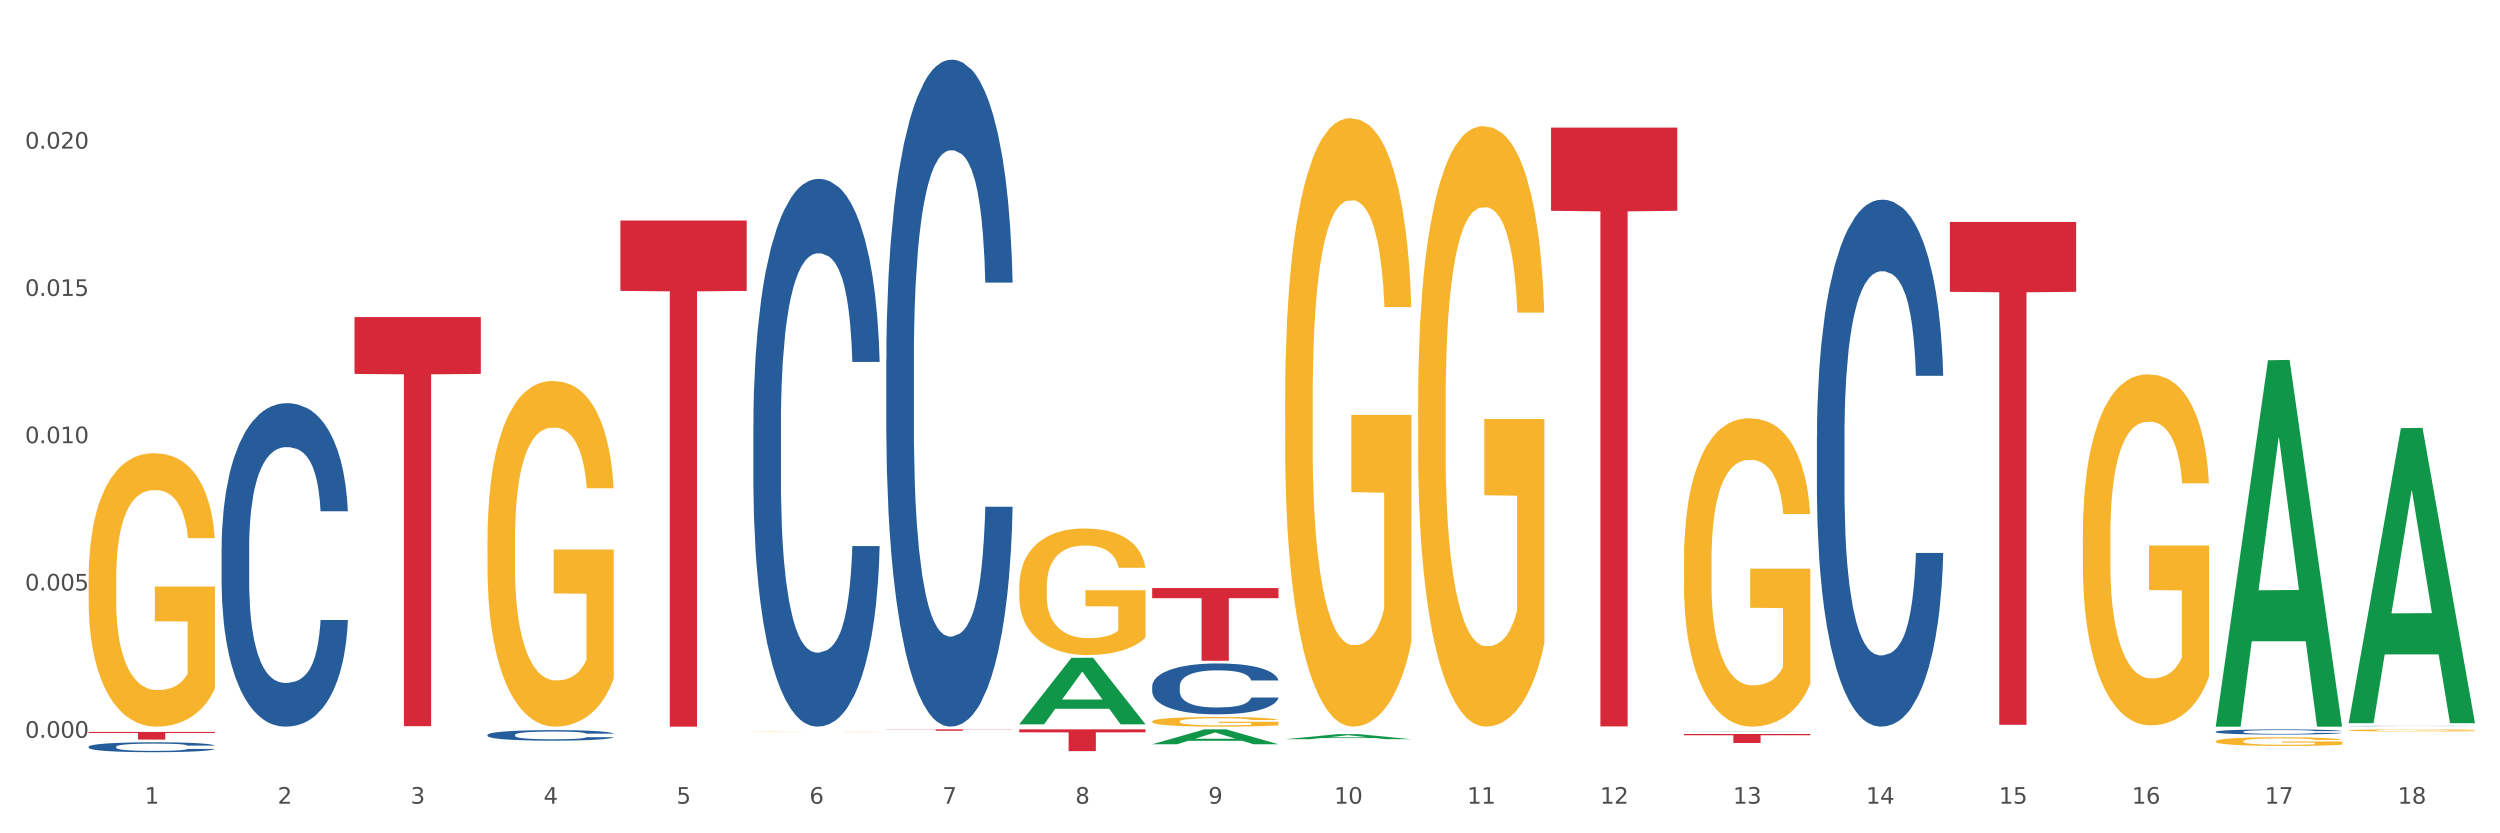 <?xml version="1.0" encoding="utf-8" standalone="no"?>
<!DOCTYPE svg PUBLIC "-//W3C//DTD SVG 1.1//EN"
  "http://www.w3.org/Graphics/SVG/1.1/DTD/svg11.dtd">
<svg xmlns:xlink="http://www.w3.org/1999/xlink" width="1080pt" height="360pt" viewBox="0 0 1080 360" xmlns="http://www.w3.org/2000/svg" version="1.1">
 <rect x="0" y="0" width="1080" height="360" fill="#333333" stroke="none"/>
 <defs>
  <style type="text/css">*{stroke-linejoin: round; stroke-linecap: butt}</style>
 </defs>
 <g id="figure_1">
  <g id="patch_1">
   <path d="M 0 360 
L 1080 360 
L 1080 0 
L 0 0 
z
" style="fill: #ffffff; stroke: #ffffff; stroke-linejoin: miter"/>
  </g>
  <g id="axes_1">
   <g id="matplotlib.axis_1">
    <g id="xtick_1">
     <g id="text_1">
      <!-- 1 -->
      <g style="fill: #4d4d4d" transform="translate(62.51 347.204) scale(0.096 -0.096)">
       <defs>
        <path id="DejaVuSans-31" d="M 794 531 
L 1825 531 
L 1825 4091 
L 703 3866 
L 703 4441 
L 1819 4666 
L 2450 4666 
L 2450 531 
L 3481 531 
L 3481 0 
L 794 0 
L 794 531 
z
" transform="scale(0.016)"/>
       </defs>
       <use xlink:href="#DejaVuSans-31"/>
      </g>
     </g>
    </g>
    <g id="xtick_2">
     <g id="text_2">
      <!-- 2 -->
      <g style="fill: #4d4d4d" transform="translate(119.942 347.204) scale(0.096 -0.096)">
       <defs>
        <path id="DejaVuSans-32" d="M 1228 531 
L 3431 531 
L 3431 0 
L 469 0 
L 469 531 
Q 828 903 1448 1529 
Q 2069 2156 2228 2338 
Q 2531 2678 2651 2914 
Q 2772 3150 2772 3378 
Q 2772 3750 2511 3984 
Q 2250 4219 1831 4219 
Q 1534 4219 1204 4116 
Q 875 4013 500 3803 
L 500 4441 
Q 881 4594 1212 4672 
Q 1544 4750 1819 4750 
Q 2544 4750 2975 4387 
Q 3406 4025 3406 3419 
Q 3406 3131 3298 2873 
Q 3191 2616 2906 2266 
Q 2828 2175 2409 1742 
Q 1991 1309 1228 531 
z
" transform="scale(0.016)"/>
       </defs>
       <use xlink:href="#DejaVuSans-32"/>
      </g>
     </g>
    </g>
    <g id="xtick_3">
     <g id="text_3">
      <!-- 3 -->
      <g style="fill: #4d4d4d" transform="translate(177.375 347.204) scale(0.096 -0.096)">
       <defs>
        <path id="DejaVuSans-33" d="M 2597 2516 
Q 3050 2419 3304 2112 
Q 3559 1806 3559 1356 
Q 3559 666 3084 287 
Q 2609 -91 1734 -91 
Q 1441 -91 1130 -33 
Q 819 25 488 141 
L 488 750 
Q 750 597 1062 519 
Q 1375 441 1716 441 
Q 2309 441 2620 675 
Q 2931 909 2931 1356 
Q 2931 1769 2642 2001 
Q 2353 2234 1838 2234 
L 1294 2234 
L 1294 2753 
L 1863 2753 
Q 2328 2753 2575 2939 
Q 2822 3125 2822 3475 
Q 2822 3834 2567 4026 
Q 2313 4219 1838 4219 
Q 1578 4219 1281 4162 
Q 984 4106 628 3988 
L 628 4550 
Q 988 4650 1302 4700 
Q 1616 4750 1894 4750 
Q 2613 4750 3031 4423 
Q 3450 4097 3450 3541 
Q 3450 3153 3228 2886 
Q 3006 2619 2597 2516 
z
" transform="scale(0.016)"/>
       </defs>
       <use xlink:href="#DejaVuSans-33"/>
      </g>
     </g>
    </g>
    <g id="xtick_4">
     <g id="text_4">
      <!-- 4 -->
      <g style="fill: #4d4d4d" transform="translate(234.808 347.204) scale(0.096 -0.096)">
       <defs>
        <path id="DejaVuSans-34" d="M 2419 4116 
L 825 1625 
L 2419 1625 
L 2419 4116 
z
M 2253 4666 
L 3047 4666 
L 3047 1625 
L 3713 1625 
L 3713 1100 
L 3047 1100 
L 3047 0 
L 2419 0 
L 2419 1100 
L 313 1100 
L 313 1709 
L 2253 4666 
z
" transform="scale(0.016)"/>
       </defs>
       <use xlink:href="#DejaVuSans-34"/>
      </g>
     </g>
    </g>
    <g id="xtick_5">
     <g id="text_5">
      <!-- 5 -->
      <g style="fill: #4d4d4d" transform="translate(292.24 347.204) scale(0.096 -0.096)">
       <defs>
        <path id="DejaVuSans-35" d="M 691 4666 
L 3169 4666 
L 3169 4134 
L 1269 4134 
L 1269 2991 
Q 1406 3038 1543 3061 
Q 1681 3084 1819 3084 
Q 2600 3084 3056 2656 
Q 3513 2228 3513 1497 
Q 3513 744 3044 326 
Q 2575 -91 1722 -91 
Q 1428 -91 1123 -41 
Q 819 9 494 109 
L 494 744 
Q 775 591 1075 516 
Q 1375 441 1709 441 
Q 2250 441 2565 725 
Q 2881 1009 2881 1497 
Q 2881 1984 2565 2268 
Q 2250 2553 1709 2553 
Q 1456 2553 1204 2497 
Q 953 2441 691 2322 
L 691 4666 
z
" transform="scale(0.016)"/>
       </defs>
       <use xlink:href="#DejaVuSans-35"/>
      </g>
     </g>
    </g>
    <g id="xtick_6">
     <g id="text_6">
      <!-- 6 -->
      <g style="fill: #4d4d4d" transform="translate(349.673 347.204) scale(0.096 -0.096)">
       <defs>
        <path id="DejaVuSans-36" d="M 2113 2584 
Q 1688 2584 1439 2293 
Q 1191 2003 1191 1497 
Q 1191 994 1439 701 
Q 1688 409 2113 409 
Q 2538 409 2786 701 
Q 3034 994 3034 1497 
Q 3034 2003 2786 2293 
Q 2538 2584 2113 2584 
z
M 3366 4563 
L 3366 3988 
Q 3128 4100 2886 4159 
Q 2644 4219 2406 4219 
Q 1781 4219 1451 3797 
Q 1122 3375 1075 2522 
Q 1259 2794 1537 2939 
Q 1816 3084 2150 3084 
Q 2853 3084 3261 2657 
Q 3669 2231 3669 1497 
Q 3669 778 3244 343 
Q 2819 -91 2113 -91 
Q 1303 -91 875 529 
Q 447 1150 447 2328 
Q 447 3434 972 4092 
Q 1497 4750 2381 4750 
Q 2619 4750 2861 4703 
Q 3103 4656 3366 4563 
z
" transform="scale(0.016)"/>
       </defs>
       <use xlink:href="#DejaVuSans-36"/>
      </g>
     </g>
    </g>
    <g id="xtick_7">
     <g id="text_7">
      <!-- 7 -->
      <g style="fill: #4d4d4d" transform="translate(407.106 347.204) scale(0.096 -0.096)">
       <defs>
        <path id="DejaVuSans-37" d="M 525 4666 
L 3525 4666 
L 3525 4397 
L 1831 0 
L 1172 0 
L 2766 4134 
L 525 4134 
L 525 4666 
z
" transform="scale(0.016)"/>
       </defs>
       <use xlink:href="#DejaVuSans-37"/>
      </g>
     </g>
    </g>
    <g id="xtick_8">
     <g id="text_8">
      <!-- 8 -->
      <g style="fill: #4d4d4d" transform="translate(464.538 347.204) scale(0.096 -0.096)">
       <defs>
        <path id="DejaVuSans-38" d="M 2034 2216 
Q 1584 2216 1326 1975 
Q 1069 1734 1069 1313 
Q 1069 891 1326 650 
Q 1584 409 2034 409 
Q 2484 409 2743 651 
Q 3003 894 3003 1313 
Q 3003 1734 2745 1975 
Q 2488 2216 2034 2216 
z
M 1403 2484 
Q 997 2584 770 2862 
Q 544 3141 544 3541 
Q 544 4100 942 4425 
Q 1341 4750 2034 4750 
Q 2731 4750 3128 4425 
Q 3525 4100 3525 3541 
Q 3525 3141 3298 2862 
Q 3072 2584 2669 2484 
Q 3125 2378 3379 2068 
Q 3634 1759 3634 1313 
Q 3634 634 3220 271 
Q 2806 -91 2034 -91 
Q 1263 -91 848 271 
Q 434 634 434 1313 
Q 434 1759 690 2068 
Q 947 2378 1403 2484 
z
M 1172 3481 
Q 1172 3119 1398 2916 
Q 1625 2713 2034 2713 
Q 2441 2713 2670 2916 
Q 2900 3119 2900 3481 
Q 2900 3844 2670 4047 
Q 2441 4250 2034 4250 
Q 1625 4250 1398 4047 
Q 1172 3844 1172 3481 
z
" transform="scale(0.016)"/>
       </defs>
       <use xlink:href="#DejaVuSans-38"/>
      </g>
     </g>
    </g>
    <g id="xtick_9">
     <g id="text_9">
      <!-- 9 -->
      <g style="fill: #4d4d4d" transform="translate(521.971 347.204) scale(0.096 -0.096)">
       <defs>
        <path id="DejaVuSans-39" d="M 703 97 
L 703 672 
Q 941 559 1184 500 
Q 1428 441 1663 441 
Q 2288 441 2617 861 
Q 2947 1281 2994 2138 
Q 2813 1869 2534 1725 
Q 2256 1581 1919 1581 
Q 1219 1581 811 2004 
Q 403 2428 403 3163 
Q 403 3881 828 4315 
Q 1253 4750 1959 4750 
Q 2769 4750 3195 4129 
Q 3622 3509 3622 2328 
Q 3622 1225 3098 567 
Q 2575 -91 1691 -91 
Q 1453 -91 1209 -44 
Q 966 3 703 97 
z
M 1959 2075 
Q 2384 2075 2632 2365 
Q 2881 2656 2881 3163 
Q 2881 3666 2632 3958 
Q 2384 4250 1959 4250 
Q 1534 4250 1286 3958 
Q 1038 3666 1038 3163 
Q 1038 2656 1286 2365 
Q 1534 2075 1959 2075 
z
" transform="scale(0.016)"/>
       </defs>
       <use xlink:href="#DejaVuSans-39"/>
      </g>
     </g>
    </g>
    <g id="xtick_10">
     <g id="text_10">
      <!-- 10 -->
      <g style="fill: #4d4d4d" transform="translate(576.35 347.204) scale(0.096 -0.096)">
       <defs>
        <path id="DejaVuSans-30" d="M 2034 4250 
Q 1547 4250 1301 3770 
Q 1056 3291 1056 2328 
Q 1056 1369 1301 889 
Q 1547 409 2034 409 
Q 2525 409 2770 889 
Q 3016 1369 3016 2328 
Q 3016 3291 2770 3770 
Q 2525 4250 2034 4250 
z
M 2034 4750 
Q 2819 4750 3233 4129 
Q 3647 3509 3647 2328 
Q 3647 1150 3233 529 
Q 2819 -91 2034 -91 
Q 1250 -91 836 529 
Q 422 1150 422 2328 
Q 422 3509 836 4129 
Q 1250 4750 2034 4750 
z
" transform="scale(0.016)"/>
       </defs>
       <use xlink:href="#DejaVuSans-31"/>
       <use xlink:href="#DejaVuSans-30" transform="translate(63.623 0)"/>
      </g>
     </g>
    </g>
    <g id="xtick_11">
     <g id="text_11">
      <!-- 11 -->
      <g style="fill: #4d4d4d" transform="translate(633.783 347.204) scale(0.096 -0.096)">
       <use xlink:href="#DejaVuSans-31"/>
       <use xlink:href="#DejaVuSans-31" transform="translate(63.623 0)"/>
      </g>
     </g>
    </g>
    <g id="xtick_12">
     <g id="text_12">
      <!-- 12 -->
      <g style="fill: #4d4d4d" transform="translate(691.215 347.204) scale(0.096 -0.096)">
       <use xlink:href="#DejaVuSans-31"/>
       <use xlink:href="#DejaVuSans-32" transform="translate(63.623 0)"/>
      </g>
     </g>
    </g>
    <g id="xtick_13">
     <g id="text_13">
      <!-- 13 -->
      <g style="fill: #4d4d4d" transform="translate(748.648 347.204) scale(0.096 -0.096)">
       <use xlink:href="#DejaVuSans-31"/>
       <use xlink:href="#DejaVuSans-33" transform="translate(63.623 0)"/>
      </g>
     </g>
    </g>
    <g id="xtick_14">
     <g id="text_14">
      <!-- 14 -->
      <g style="fill: #4d4d4d" transform="translate(806.081 347.204) scale(0.096 -0.096)">
       <use xlink:href="#DejaVuSans-31"/>
       <use xlink:href="#DejaVuSans-34" transform="translate(63.623 0)"/>
      </g>
     </g>
    </g>
    <g id="xtick_15">
     <g id="text_15">
      <!-- 15 -->
      <g style="fill: #4d4d4d" transform="translate(863.513 347.204) scale(0.096 -0.096)">
       <use xlink:href="#DejaVuSans-31"/>
       <use xlink:href="#DejaVuSans-35" transform="translate(63.623 0)"/>
      </g>
     </g>
    </g>
    <g id="xtick_16">
     <g id="text_16">
      <!-- 16 -->
      <g style="fill: #4d4d4d" transform="translate(920.946 347.204) scale(0.096 -0.096)">
       <use xlink:href="#DejaVuSans-31"/>
       <use xlink:href="#DejaVuSans-36" transform="translate(63.623 0)"/>
      </g>
     </g>
    </g>
    <g id="xtick_17">
     <g id="text_17">
      <!-- 17 -->
      <g style="fill: #4d4d4d" transform="translate(978.379 347.204) scale(0.096 -0.096)">
       <use xlink:href="#DejaVuSans-31"/>
       <use xlink:href="#DejaVuSans-37" transform="translate(63.623 0)"/>
      </g>
     </g>
    </g>
    <g id="xtick_18">
     <g id="text_18">
      <!-- 18 -->
      <g style="fill: #4d4d4d" transform="translate(1035.811 347.204) scale(0.096 -0.096)">
       <use xlink:href="#DejaVuSans-31"/>
       <use xlink:href="#DejaVuSans-38" transform="translate(63.623 0)"/>
      </g>
     </g>
    </g>
    <g id="xtick_19"/>
    <g id="xtick_20"/>
    <g id="xtick_21"/>
    <g id="xtick_22"/>
    <g id="xtick_23"/>
    <g id="xtick_24"/>
    <g id="xtick_25"/>
    <g id="xtick_26"/>
    <g id="xtick_27"/>
    <g id="xtick_28"/>
    <g id="xtick_29"/>
    <g id="xtick_30"/>
    <g id="xtick_31"/>
    <g id="xtick_32"/>
    <g id="xtick_33"/>
    <g id="xtick_34"/>
    <g id="xtick_35"/>
   </g>
   <g id="matplotlib.axis_2">
    <g id="ytick_1">
     <g id="text_19">
      <!-- 0.000 -->
      <g style="fill: #4d4d4d" transform="translate(10.8 318.72) scale(0.096 -0.096)">
       <defs>
        <path id="DejaVuSans-2e" d="M 684 794 
L 1344 794 
L 1344 0 
L 684 0 
L 684 794 
z
" transform="scale(0.016)"/>
       </defs>
       <use xlink:href="#DejaVuSans-30"/>
       <use xlink:href="#DejaVuSans-2e" transform="translate(63.623 0)"/>
       <use xlink:href="#DejaVuSans-30" transform="translate(95.41 0)"/>
       <use xlink:href="#DejaVuSans-30" transform="translate(159.033 0)"/>
       <use xlink:href="#DejaVuSans-30" transform="translate(222.656 0)"/>
      </g>
     </g>
    </g>
    <g id="ytick_2">
     <g id="text_20">
      <!-- 0.005 -->
      <g style="fill: #4d4d4d" transform="translate(10.8 255.092) scale(0.096 -0.096)">
       <use xlink:href="#DejaVuSans-30"/>
       <use xlink:href="#DejaVuSans-2e" transform="translate(63.623 0)"/>
       <use xlink:href="#DejaVuSans-30" transform="translate(95.41 0)"/>
       <use xlink:href="#DejaVuSans-30" transform="translate(159.033 0)"/>
       <use xlink:href="#DejaVuSans-35" transform="translate(222.656 0)"/>
      </g>
     </g>
    </g>
    <g id="ytick_3">
     <g id="text_21">
      <!-- 0.010 -->
      <g style="fill: #4d4d4d" transform="translate(10.8 191.464) scale(0.096 -0.096)">
       <use xlink:href="#DejaVuSans-30"/>
       <use xlink:href="#DejaVuSans-2e" transform="translate(63.623 0)"/>
       <use xlink:href="#DejaVuSans-30" transform="translate(95.41 0)"/>
       <use xlink:href="#DejaVuSans-31" transform="translate(159.033 0)"/>
       <use xlink:href="#DejaVuSans-30" transform="translate(222.656 0)"/>
      </g>
     </g>
    </g>
    <g id="ytick_4">
     <g id="text_22">
      <!-- 0.015 -->
      <g style="fill: #4d4d4d" transform="translate(10.8 127.836) scale(0.096 -0.096)">
       <use xlink:href="#DejaVuSans-30"/>
       <use xlink:href="#DejaVuSans-2e" transform="translate(63.623 0)"/>
       <use xlink:href="#DejaVuSans-30" transform="translate(95.41 0)"/>
       <use xlink:href="#DejaVuSans-31" transform="translate(159.033 0)"/>
       <use xlink:href="#DejaVuSans-35" transform="translate(222.656 0)"/>
      </g>
     </g>
    </g>
    <g id="ytick_5">
     <g id="text_23">
      <!-- 0.020 -->
      <g style="fill: #4d4d4d" transform="translate(10.8 64.208) scale(0.096 -0.096)">
       <use xlink:href="#DejaVuSans-30"/>
       <use xlink:href="#DejaVuSans-2e" transform="translate(63.623 0)"/>
       <use xlink:href="#DejaVuSans-30" transform="translate(95.41 0)"/>
       <use xlink:href="#DejaVuSans-32" transform="translate(159.033 0)"/>
       <use xlink:href="#DejaVuSans-30" transform="translate(222.656 0)"/>
      </g>
     </g>
    </g>
    <g id="ytick_6"/>
    <g id="ytick_7"/>
    <g id="ytick_8"/>
    <g id="ytick_9"/>
    <g id="ytick_10"/>
   </g>
   <g id="PolyCollection_1">
    <path d="M 440.312 312.855 
L 440.368 312.828 
L 462.868 284.171 
L 472.205 284.144 
L 494.873 312.909 
L 484.073 312.909 
L 479.18 306.211 
L 455.949 306.211 
L 455.78 306.319 
L 451.055 312.909 
L 440.312 312.909 
L 440.312 312.855 
L 458.874 302.213 
L 476.255 302.186 
L 467.649 290.275 
L 467.536 290.221 
L 467.424 290.302 
L 458.818 302.186 
L 458.874 302.213 
L 440.312 312.855 
z
" clip-path="url(#p818277b4cb)" style="fill: #109648"/>
    <path d="M 670.043 55.116 
L 724.604 55.116 
L 724.604 91.067 
L 703.141 91.31 
L 703.141 313.813 
L 691.376 313.813 
L 691.376 91.31 
L 670.043 91.067 
L 670.043 55.359 
L 670.043 55.116 
z
" clip-path="url(#p818277b4cb)" style="fill: #d62839"/>
    <path d="M 497.745 254.043 
L 552.306 254.043 
L 552.306 258.409 
L 530.843 258.438 
L 530.843 285.456 
L 519.078 285.456 
L 519.078 258.438 
L 497.745 258.409 
L 497.745 254.073 
L 497.745 254.043 
z
" clip-path="url(#p818277b4cb)" style="fill: #d62839"/>
    <path d="M 440.312 315.072 
L 494.873 315.072 
L 494.873 316.38 
L 473.411 316.388 
L 473.411 324.48 
L 461.645 324.48 
L 461.645 316.388 
L 440.312 316.38 
L 440.312 315.081 
L 440.312 315.072 
z
" clip-path="url(#p818277b4cb)" style="fill: #d62839"/>
    <path d="M 382.879 315.072 
L 437.44 315.072 
L 437.44 315.158 
L 415.978 315.158 
L 415.978 315.686 
L 404.212 315.686 
L 404.212 315.158 
L 382.879 315.158 
L 382.879 315.073 
L 382.879 315.072 
z
" clip-path="url(#p818277b4cb)" style="fill: #d62839"/>
    <path d="M 268.014 95.28 
L 322.575 95.28 
L 322.575 125.663 
L 301.112 125.868 
L 301.112 313.915 
L 289.347 313.915 
L 289.347 125.868 
L 268.014 125.663 
L 268.014 95.485 
L 268.014 95.28 
z
" clip-path="url(#p818277b4cb)" style="fill: #d62839"/>
    <path d="M 153.148 136.981 
L 207.709 136.981 
L 207.709 161.54 
L 186.247 161.706 
L 186.247 313.704 
L 174.482 313.704 
L 174.482 161.706 
L 153.148 161.54 
L 153.148 137.147 
L 153.148 136.981 
z
" clip-path="url(#p818277b4cb)" style="fill: #d62839"/>
    <path d="M 38.283 316.195 
L 92.844 316.195 
L 92.844 316.656 
L 71.382 316.659 
L 71.382 319.507 
L 59.616 319.507 
L 59.616 316.659 
L 38.283 316.656 
L 38.283 316.198 
L 38.283 316.195 
z
" clip-path="url(#p818277b4cb)" style="fill: #d62839"/>
    <path d="M 38.283 322.59 
L 38.347 322.586 
L 38.347 322.476 
L 38.541 322.328 
L 39.25 322.054 
L 40.153 321.846 
L 41.701 321.604 
L 42.54 321.502 
L 43.636 321.388 
L 45.893 321.204 
L 48.473 321.048 
L 50.279 320.962 
L 51.633 320.907 
L 54.664 320.809 
L 56.406 320.766 
L 58.211 320.731 
L 59.759 320.707 
L 62.339 320.68 
L 64.403 320.668 
L 66.789 320.664 
L 68.788 320.668 
L 71.432 320.684 
L 75.302 320.731 
L 76.785 320.758 
L 78.785 320.805 
L 80.848 320.868 
L 82.525 320.931 
L 84.46 321.021 
L 86.459 321.138 
L 88.394 321.287 
L 89.748 321.424 
L 90.845 321.568 
L 91.812 321.745 
L 92.522 321.936 
L 92.844 322.097 
L 81.042 322.097 
L 80.719 321.952 
L 80.074 321.795 
L 79.43 321.69 
L 78.72 321.604 
L 77.624 321.506 
L 76.656 321.443 
L 75.044 321.369 
L 73.561 321.322 
L 72.335 321.294 
L 70.852 321.271 
L 67.692 321.248 
L 65.435 321.248 
L 64.016 321.255 
L 62.274 321.275 
L 60.791 321.302 
L 59.05 321.349 
L 57.695 321.4 
L 56.341 321.467 
L 55.567 321.514 
L 54.406 321.6 
L 53.632 321.67 
L 52.6 321.791 
L 52.02 321.878 
L 50.988 322.101 
L 50.537 322.265 
L 50.343 322.378 
L 50.214 322.504 
L 50.214 323.114 
L 50.601 323.388 
L 50.924 323.505 
L 51.44 323.639 
L 52.407 323.811 
L 53.826 323.979 
L 55.309 324.1 
L 56.535 324.175 
L 57.695 324.229 
L 58.856 324.272 
L 60.275 324.312 
L 61.436 324.335 
L 63.177 324.359 
L 65.241 324.37 
L 66.853 324.37 
L 70.143 324.351 
L 71.626 324.331 
L 73.045 324.304 
L 74.593 324.261 
L 75.818 324.214 
L 76.527 324.179 
L 77.688 324.104 
L 78.591 324.026 
L 79.365 323.936 
L 79.881 323.858 
L 80.461 323.74 
L 80.913 323.607 
L 81.042 323.537 
L 92.844 323.537 
L 92.586 323.678 
L 92.135 323.815 
L 91.232 323.999 
L 90.522 324.104 
L 89.426 324.233 
L 88.265 324.343 
L 86.653 324.464 
L 85.169 324.554 
L 83.622 324.633 
L 81.945 324.703 
L 78.914 324.801 
L 77.817 324.828 
L 75.495 324.875 
L 73.69 324.903 
L 71.045 324.93 
L 68.337 324.946 
L 65.499 324.95 
L 62.984 324.942 
L 60.211 324.918 
L 58.469 324.895 
L 56.535 324.859 
L 54.277 324.805 
L 52.149 324.738 
L 50.15 324.66 
L 48.279 324.57 
L 46.538 324.468 
L 44.281 324.3 
L 42.604 324.136 
L 41.379 323.983 
L 40.54 323.854 
L 39.702 323.689 
L 39.25 323.576 
L 38.541 323.302 
L 38.283 323.048 
L 38.283 322.59 
z
" clip-path="url(#p818277b4cb)" style="fill: #255c99"/>
    <path d="M 95.716 236.957 
L 95.78 236.829 
L 95.78 233.256 
L 95.974 228.406 
L 96.683 219.472 
L 97.586 212.708 
L 99.134 204.795 
L 99.972 201.477 
L 101.069 197.776 
L 103.326 191.778 
L 105.906 186.673 
L 107.711 183.865 
L 109.066 182.078 
L 112.097 178.887 
L 113.838 177.484 
L 115.644 176.335 
L 117.192 175.569 
L 119.772 174.676 
L 121.835 174.293 
L 124.222 174.165 
L 126.221 174.293 
L 128.865 174.803 
L 132.735 176.335 
L 134.218 177.228 
L 136.217 178.76 
L 138.281 180.802 
L 139.958 182.844 
L 141.893 185.779 
L 143.892 189.608 
L 145.827 194.458 
L 147.181 198.925 
L 148.277 203.647 
L 149.245 209.39 
L 149.954 215.644 
L 150.277 220.876 
L 138.475 220.876 
L 138.152 216.154 
L 137.507 211.049 
L 136.862 207.603 
L 136.153 204.795 
L 135.056 201.605 
L 134.089 199.563 
L 132.477 197.138 
L 130.993 195.606 
L 129.768 194.713 
L 128.285 193.947 
L 125.125 193.182 
L 122.867 193.182 
L 121.448 193.437 
L 119.707 194.075 
L 118.224 194.968 
L 116.482 196.5 
L 115.128 198.159 
L 113.774 200.329 
L 113 201.86 
L 111.839 204.668 
L 111.065 206.965 
L 110.033 210.921 
L 109.453 213.729 
L 108.421 221.004 
L 107.969 226.364 
L 107.776 230.065 
L 107.647 234.149 
L 107.647 254.059 
L 108.034 262.993 
L 108.356 266.821 
L 108.872 271.161 
L 109.84 276.776 
L 111.259 282.264 
L 112.742 286.22 
L 113.967 288.645 
L 115.128 290.432 
L 116.289 291.836 
L 117.708 293.112 
L 118.869 293.878 
L 120.61 294.644 
L 122.674 295.026 
L 124.286 295.026 
L 127.575 294.388 
L 129.059 293.75 
L 130.477 292.857 
L 132.025 291.453 
L 133.251 289.921 
L 133.96 288.773 
L 135.121 286.348 
L 136.024 283.795 
L 136.798 280.86 
L 137.314 278.308 
L 137.894 274.479 
L 138.346 270.14 
L 138.475 267.842 
L 150.277 267.842 
L 150.019 272.437 
L 149.567 276.904 
L 148.664 282.902 
L 147.955 286.348 
L 146.859 290.56 
L 145.698 294.133 
L 144.085 298.089 
L 142.602 301.025 
L 141.054 303.577 
L 139.377 305.875 
L 136.346 309.065 
L 135.25 309.959 
L 132.928 311.49 
L 131.122 312.383 
L 128.478 313.277 
L 125.769 313.787 
L 122.932 313.915 
L 120.417 313.66 
L 117.643 312.894 
L 115.902 312.128 
L 113.967 310.98 
L 111.71 309.193 
L 109.582 307.023 
L 107.582 304.471 
L 105.712 301.535 
L 103.971 298.217 
L 101.714 292.729 
L 100.037 287.369 
L 98.811 282.392 
L 97.973 278.18 
L 97.135 272.82 
L 96.683 269.119 
L 95.974 260.185 
L 95.716 251.889 
L 95.716 236.957 
z
" clip-path="url(#p818277b4cb)" style="fill: #255c99"/>
    <path d="M 210.581 317.463 
L 210.646 317.459 
L 210.646 317.342 
L 210.839 317.184 
L 211.549 316.893 
L 212.451 316.673 
L 213.999 316.415 
L 214.838 316.307 
L 215.934 316.186 
L 218.191 315.991 
L 220.771 315.824 
L 222.577 315.733 
L 223.931 315.675 
L 226.962 315.571 
L 228.704 315.525 
L 230.509 315.488 
L 232.057 315.463 
L 234.637 315.434 
L 236.701 315.421 
L 239.087 315.417 
L 241.086 315.421 
L 243.731 315.438 
L 247.6 315.488 
L 249.083 315.517 
L 251.083 315.567 
L 253.146 315.633 
L 254.823 315.7 
L 256.758 315.795 
L 258.757 315.92 
L 260.692 316.078 
L 262.047 316.224 
L 263.143 316.377 
L 264.11 316.565 
L 264.82 316.768 
L 265.142 316.939 
L 253.34 316.939 
L 253.017 316.785 
L 252.373 316.619 
L 251.728 316.506 
L 251.018 316.415 
L 249.922 316.311 
L 248.954 316.244 
L 247.342 316.165 
L 245.859 316.115 
L 244.633 316.086 
L 243.15 316.061 
L 239.99 316.036 
L 237.733 316.036 
L 236.314 316.045 
L 234.572 316.066 
L 233.089 316.095 
L 231.348 316.145 
L 229.993 316.199 
L 228.639 316.269 
L 227.865 316.319 
L 226.704 316.411 
L 225.93 316.486 
L 224.899 316.614 
L 224.318 316.706 
L 223.286 316.943 
L 222.835 317.118 
L 222.641 317.238 
L 222.512 317.371 
L 222.512 318.02 
L 222.899 318.311 
L 223.222 318.436 
L 223.738 318.577 
L 224.705 318.76 
L 226.124 318.939 
L 227.607 319.068 
L 228.833 319.147 
L 229.993 319.205 
L 231.154 319.251 
L 232.573 319.292 
L 233.734 319.317 
L 235.475 319.342 
L 237.539 319.355 
L 239.151 319.355 
L 242.441 319.334 
L 243.924 319.313 
L 245.343 319.284 
L 246.891 319.238 
L 248.116 319.188 
L 248.825 319.151 
L 249.986 319.072 
L 250.889 318.989 
L 251.663 318.893 
L 252.179 318.81 
L 252.76 318.685 
L 253.211 318.544 
L 253.34 318.469 
L 265.142 318.469 
L 264.884 318.619 
L 264.433 318.764 
L 263.53 318.96 
L 262.82 319.072 
L 261.724 319.209 
L 260.563 319.325 
L 258.951 319.454 
L 257.468 319.55 
L 255.92 319.633 
L 254.243 319.708 
L 251.212 319.812 
L 250.115 319.841 
L 247.794 319.891 
L 245.988 319.92 
L 243.344 319.949 
L 240.635 319.966 
L 237.797 319.97 
L 235.282 319.962 
L 232.509 319.937 
L 230.767 319.912 
L 228.833 319.874 
L 226.575 319.816 
L 224.447 319.745 
L 222.448 319.662 
L 220.578 319.567 
L 218.836 319.459 
L 216.579 319.28 
L 214.902 319.105 
L 213.677 318.943 
L 212.838 318.806 
L 212 318.631 
L 211.549 318.51 
L 210.839 318.219 
L 210.581 317.949 
L 210.581 317.463 
z
" clip-path="url(#p818277b4cb)" style="fill: #255c99"/>
    <path d="M 325.447 183.592 
L 325.511 183.376 
L 325.511 177.324 
L 325.704 169.112 
L 326.414 153.983 
L 327.317 142.528 
L 328.865 129.129 
L 329.703 123.509 
L 330.799 117.242 
L 333.057 107.084 
L 335.636 98.439 
L 337.442 93.684 
L 338.797 90.658 
L 341.828 85.255 
L 343.569 82.878 
L 345.375 80.933 
L 346.923 79.636 
L 349.502 78.123 
L 351.566 77.475 
L 353.952 77.259 
L 355.952 77.475 
L 358.596 78.339 
L 362.465 80.933 
L 363.949 82.446 
L 365.948 85.039 
L 368.012 88.497 
L 369.689 91.955 
L 371.623 96.926 
L 373.623 103.41 
L 375.558 111.622 
L 376.912 119.187 
L 378.008 127.183 
L 378.976 136.909 
L 379.685 147.499 
L 380.008 156.36 
L 368.205 156.36 
L 367.883 148.364 
L 367.238 139.719 
L 366.593 133.883 
L 365.884 129.129 
L 364.787 123.725 
L 363.82 120.267 
L 362.208 116.161 
L 360.724 113.568 
L 359.499 112.055 
L 358.015 110.758 
L 354.855 109.461 
L 352.598 109.461 
L 351.179 109.893 
L 349.438 110.974 
L 347.955 112.487 
L 346.213 115.08 
L 344.859 117.89 
L 343.505 121.564 
L 342.731 124.158 
L 341.57 128.912 
L 340.796 132.803 
L 339.764 139.503 
L 339.184 144.257 
L 338.152 156.576 
L 337.7 165.654 
L 337.507 171.921 
L 337.378 178.837 
L 337.378 212.553 
L 337.765 227.681 
L 338.087 234.165 
L 338.603 241.513 
L 339.57 251.023 
L 340.989 260.316 
L 342.473 267.016 
L 343.698 271.122 
L 344.859 274.148 
L 346.02 276.525 
L 347.439 278.687 
L 348.599 279.983 
L 350.341 281.28 
L 352.405 281.929 
L 354.017 281.929 
L 357.306 280.848 
L 358.789 279.767 
L 360.208 278.254 
L 361.756 275.877 
L 362.981 273.284 
L 363.691 271.338 
L 364.852 267.232 
L 365.755 262.91 
L 366.529 257.939 
L 367.044 253.616 
L 367.625 247.133 
L 368.076 239.784 
L 368.205 235.894 
L 380.008 235.894 
L 379.75 243.675 
L 379.298 251.239 
L 378.395 261.397 
L 377.686 267.232 
L 376.589 274.364 
L 375.429 280.416 
L 373.816 287.116 
L 372.333 292.086 
L 370.785 296.409 
L 369.108 300.299 
L 366.077 305.702 
L 364.981 307.215 
L 362.659 309.809 
L 360.853 311.322 
L 358.209 312.834 
L 355.5 313.699 
L 352.663 313.915 
L 350.147 313.483 
L 347.374 312.186 
L 345.633 310.889 
L 343.698 308.944 
L 341.441 305.918 
L 339.313 302.244 
L 337.313 297.922 
L 335.443 292.951 
L 333.702 287.332 
L 331.444 278.038 
L 329.768 268.961 
L 328.542 260.532 
L 327.704 253.4 
L 326.865 244.323 
L 326.414 238.055 
L 325.704 222.927 
L 325.447 208.878 
L 325.447 183.592 
z
" clip-path="url(#p818277b4cb)" style="fill: #255c99"/>
    <path d="M 382.879 155.232 
L 382.944 154.969 
L 382.944 147.601 
L 383.137 137.601 
L 383.847 119.18 
L 384.75 105.233 
L 386.297 88.917 
L 387.136 82.075 
L 388.232 74.443 
L 390.489 62.075 
L 393.069 51.549 
L 394.875 45.759 
L 396.229 42.075 
L 399.26 35.496 
L 401.002 32.602 
L 402.808 30.233 
L 404.355 28.654 
L 406.935 26.812 
L 408.999 26.023 
L 411.385 25.759 
L 413.384 26.023 
L 416.029 27.075 
L 419.898 30.233 
L 421.382 32.075 
L 423.381 35.233 
L 425.445 39.444 
L 427.121 43.654 
L 429.056 49.707 
L 431.055 57.601 
L 432.99 67.601 
L 434.345 76.812 
L 435.441 86.548 
L 436.408 98.39 
L 437.118 111.285 
L 437.44 122.074 
L 425.638 122.074 
L 425.316 112.338 
L 424.671 101.811 
L 424.026 94.706 
L 423.316 88.917 
L 422.22 82.338 
L 421.253 78.127 
L 419.64 73.128 
L 418.157 69.97 
L 416.932 68.128 
L 415.448 66.549 
L 412.288 64.97 
L 410.031 64.97 
L 408.612 65.496 
L 406.871 66.812 
L 405.387 68.654 
L 403.646 71.812 
L 402.292 75.233 
L 400.937 79.706 
L 400.163 82.864 
L 399.002 88.654 
L 398.229 93.391 
L 397.197 101.548 
L 396.616 107.338 
L 395.584 122.338 
L 395.133 133.39 
L 394.939 141.022 
L 394.81 149.443 
L 394.81 190.495 
L 395.197 208.916 
L 395.52 216.811 
L 396.036 225.758 
L 397.003 237.337 
L 398.422 248.652 
L 399.905 256.81 
L 401.131 261.81 
L 402.292 265.494 
L 403.452 268.389 
L 404.871 271.021 
L 406.032 272.6 
L 407.774 274.178 
L 409.837 274.968 
L 411.45 274.968 
L 414.739 273.652 
L 416.222 272.336 
L 417.641 270.494 
L 419.189 267.6 
L 420.414 264.442 
L 421.124 262.073 
L 422.284 257.073 
L 423.187 251.81 
L 423.961 245.758 
L 424.477 240.495 
L 425.058 232.6 
L 425.509 223.653 
L 425.638 218.916 
L 437.44 218.916 
L 437.182 228.389 
L 436.731 237.6 
L 435.828 249.968 
L 435.119 257.073 
L 434.022 265.758 
L 432.861 273.126 
L 431.249 281.284 
L 429.766 287.336 
L 428.218 292.599 
L 426.541 297.336 
L 423.51 303.915 
L 422.413 305.757 
L 420.092 308.915 
L 418.286 310.757 
L 415.642 312.599 
L 412.933 313.652 
L 410.095 313.915 
L 407.58 313.389 
L 404.807 311.81 
L 403.066 310.231 
L 401.131 307.862 
L 398.873 304.178 
L 396.745 299.705 
L 394.746 294.441 
L 392.876 288.389 
L 391.134 281.547 
L 388.877 270.231 
L 387.2 259.179 
L 385.975 248.916 
L 385.136 240.231 
L 384.298 229.179 
L 383.847 221.547 
L 383.137 203.126 
L 382.879 186.021 
L 382.879 155.232 
z
" clip-path="url(#p818277b4cb)" style="fill: #255c99"/>
    <path d="M 727.475 317.086 
L 782.036 317.086 
L 782.036 317.628 
L 760.574 317.632 
L 760.574 320.985 
L 748.809 320.985 
L 748.809 317.632 
L 727.475 317.628 
L 727.475 317.09 
L 727.475 317.086 
z
" clip-path="url(#p818277b4cb)" style="fill: #d62839"/>
    <path d="M 497.745 296.486 
L 497.809 296.466 
L 497.809 295.904 
L 498.003 295.142 
L 498.712 293.737 
L 499.615 292.673 
L 501.163 291.429 
L 502.001 290.907 
L 503.098 290.326 
L 505.355 289.382 
L 507.935 288.58 
L 509.74 288.138 
L 511.095 287.857 
L 514.126 287.356 
L 515.867 287.135 
L 517.673 286.954 
L 519.221 286.834 
L 521.801 286.693 
L 523.864 286.633 
L 526.251 286.613 
L 528.25 286.633 
L 530.894 286.714 
L 534.764 286.954 
L 536.247 287.095 
L 538.246 287.336 
L 540.31 287.657 
L 541.987 287.978 
L 543.922 288.439 
L 545.921 289.041 
L 547.856 289.804 
L 549.21 290.506 
L 550.306 291.249 
L 551.274 292.152 
L 551.983 293.135 
L 552.306 293.958 
L 540.503 293.958 
L 540.181 293.215 
L 539.536 292.412 
L 538.891 291.871 
L 538.182 291.429 
L 537.085 290.928 
L 536.118 290.606 
L 534.506 290.225 
L 533.022 289.984 
L 531.797 289.844 
L 530.314 289.724 
L 527.153 289.603 
L 524.896 289.603 
L 523.477 289.643 
L 521.736 289.744 
L 520.253 289.884 
L 518.511 290.125 
L 517.157 290.386 
L 515.803 290.727 
L 515.029 290.968 
L 513.868 291.409 
L 513.094 291.77 
L 512.062 292.392 
L 511.482 292.834 
L 510.45 293.978 
L 509.998 294.82 
L 509.805 295.402 
L 509.676 296.044 
L 509.676 299.175 
L 510.063 300.58 
L 510.385 301.182 
L 510.901 301.864 
L 511.869 302.747 
L 513.287 303.61 
L 514.771 304.232 
L 515.996 304.613 
L 517.157 304.894 
L 518.318 305.115 
L 519.737 305.315 
L 520.898 305.436 
L 522.639 305.556 
L 524.703 305.616 
L 526.315 305.616 
L 529.604 305.516 
L 531.087 305.416 
L 532.506 305.275 
L 534.054 305.054 
L 535.28 304.814 
L 535.989 304.633 
L 537.15 304.252 
L 538.053 303.85 
L 538.827 303.389 
L 539.343 302.988 
L 539.923 302.386 
L 540.374 301.703 
L 540.503 301.342 
L 552.306 301.342 
L 552.048 302.064 
L 551.596 302.767 
L 550.693 303.71 
L 549.984 304.252 
L 548.888 304.914 
L 547.727 305.476 
L 546.114 306.098 
L 544.631 306.559 
L 543.083 306.961 
L 541.406 307.322 
L 538.375 307.824 
L 537.279 307.964 
L 534.957 308.205 
L 533.151 308.345 
L 530.507 308.486 
L 527.798 308.566 
L 524.961 308.586 
L 522.445 308.546 
L 519.672 308.426 
L 517.931 308.305 
L 515.996 308.125 
L 513.739 307.844 
L 511.611 307.503 
L 509.611 307.101 
L 507.741 306.64 
L 506 306.118 
L 503.742 305.255 
L 502.066 304.412 
L 500.84 303.63 
L 500.002 302.967 
L 499.163 302.125 
L 498.712 301.543 
L 498.003 300.138 
L 497.745 298.834 
L 497.745 296.486 
z
" clip-path="url(#p818277b4cb)" style="fill: #255c99"/>
    <path d="M 957.206 316.098 
L 957.271 316.096 
L 957.271 316.039 
L 957.464 315.961 
L 958.174 315.818 
L 959.077 315.709 
L 960.624 315.582 
L 961.463 315.529 
L 962.559 315.47 
L 964.816 315.374 
L 967.396 315.292 
L 969.202 315.247 
L 970.556 315.218 
L 973.587 315.167 
L 975.329 315.144 
L 977.135 315.126 
L 978.682 315.113 
L 981.262 315.099 
L 983.326 315.093 
L 985.712 315.091 
L 987.711 315.093 
L 990.356 315.101 
L 994.225 315.126 
L 995.709 315.14 
L 997.708 315.165 
L 999.772 315.197 
L 1001.448 315.23 
L 1003.383 315.277 
L 1005.382 315.339 
L 1007.317 315.417 
L 1008.672 315.488 
L 1009.768 315.564 
L 1010.735 315.656 
L 1011.445 315.756 
L 1011.767 315.84 
L 999.965 315.84 
L 999.643 315.765 
L 998.998 315.683 
L 998.353 315.627 
L 997.643 315.582 
L 996.547 315.531 
L 995.58 315.498 
L 993.967 315.46 
L 992.484 315.435 
L 991.259 315.421 
L 989.775 315.408 
L 986.615 315.396 
L 984.358 315.396 
L 982.939 315.4 
L 981.198 315.41 
L 979.714 315.425 
L 977.973 315.449 
L 976.619 315.476 
L 975.264 315.511 
L 974.49 315.535 
L 973.329 315.58 
L 972.556 315.617 
L 971.524 315.681 
L 970.943 315.726 
L 969.911 315.843 
L 969.46 315.929 
L 969.266 315.988 
L 969.137 316.053 
L 969.137 316.373 
L 969.524 316.516 
L 969.847 316.578 
L 970.363 316.647 
L 971.33 316.737 
L 972.749 316.826 
L 974.232 316.889 
L 975.458 316.928 
L 976.619 316.957 
L 977.779 316.979 
L 979.198 317 
L 980.359 317.012 
L 982.101 317.024 
L 984.164 317.03 
L 985.777 317.03 
L 989.066 317.02 
L 990.549 317.01 
L 991.968 316.996 
L 993.516 316.973 
L 994.741 316.948 
L 995.451 316.93 
L 996.611 316.891 
L 997.514 316.85 
L 998.288 316.803 
L 998.804 316.762 
L 999.385 316.701 
L 999.836 316.631 
L 999.965 316.594 
L 1011.767 316.594 
L 1011.509 316.668 
L 1011.058 316.74 
L 1010.155 316.836 
L 1009.446 316.891 
L 1008.349 316.959 
L 1007.188 317.016 
L 1005.576 317.079 
L 1004.093 317.127 
L 1002.545 317.168 
L 1000.868 317.204 
L 997.837 317.256 
L 996.74 317.27 
L 994.419 317.295 
L 992.613 317.309 
L 989.969 317.323 
L 987.26 317.331 
L 984.422 317.333 
L 981.907 317.329 
L 979.134 317.317 
L 977.393 317.305 
L 975.458 317.286 
L 973.2 317.258 
L 971.072 317.223 
L 969.073 317.182 
L 967.203 317.135 
L 965.461 317.082 
L 963.204 316.993 
L 961.527 316.907 
L 960.302 316.828 
L 959.463 316.76 
L 958.625 316.674 
L 958.174 316.615 
L 957.464 316.471 
L 957.206 316.338 
L 957.206 316.098 
z
" clip-path="url(#p818277b4cb)" style="fill: #255c99"/>
    <path d="M 1014.639 313.645 
L 1014.703 313.645 
L 1014.703 313.641 
L 1014.897 313.636 
L 1015.606 313.626 
L 1016.509 313.619 
L 1018.057 313.61 
L 1018.895 313.607 
L 1019.992 313.603 
L 1022.249 313.596 
L 1024.829 313.591 
L 1026.635 313.587 
L 1027.989 313.586 
L 1031.02 313.582 
L 1032.761 313.581 
L 1034.567 313.579 
L 1036.115 313.579 
L 1038.695 313.578 
L 1040.759 313.577 
L 1043.145 313.577 
L 1045.144 313.577 
L 1047.788 313.578 
L 1051.658 313.579 
L 1053.141 313.58 
L 1055.141 313.582 
L 1057.204 313.584 
L 1058.881 313.586 
L 1060.816 313.59 
L 1062.815 313.594 
L 1064.75 313.599 
L 1066.104 313.604 
L 1067.201 313.609 
L 1068.168 313.615 
L 1068.878 313.622 
L 1069.2 313.628 
L 1057.398 313.628 
L 1057.075 313.622 
L 1056.43 313.617 
L 1055.785 313.613 
L 1055.076 313.61 
L 1053.98 313.607 
L 1053.012 313.604 
L 1051.4 313.602 
L 1049.917 313.6 
L 1048.691 313.599 
L 1047.208 313.598 
L 1044.048 313.598 
L 1041.79 313.598 
L 1040.372 313.598 
L 1038.63 313.599 
L 1037.147 313.6 
L 1035.406 313.601 
L 1034.051 313.603 
L 1032.697 313.605 
L 1031.923 313.607 
L 1030.762 313.61 
L 1029.988 313.612 
L 1028.956 313.617 
L 1028.376 313.62 
L 1027.344 313.628 
L 1026.893 313.633 
L 1026.699 313.637 
L 1026.57 313.642 
L 1026.57 313.663 
L 1026.957 313.673 
L 1027.28 313.677 
L 1027.796 313.682 
L 1028.763 313.688 
L 1030.182 313.694 
L 1031.665 313.698 
L 1032.89 313.701 
L 1034.051 313.703 
L 1035.212 313.704 
L 1036.631 313.706 
L 1037.792 313.707 
L 1039.533 313.707 
L 1041.597 313.708 
L 1043.209 313.708 
L 1046.498 313.707 
L 1047.982 313.706 
L 1049.401 313.705 
L 1050.948 313.704 
L 1052.174 313.702 
L 1052.883 313.701 
L 1054.044 313.698 
L 1054.947 313.696 
L 1055.721 313.692 
L 1056.237 313.69 
L 1056.817 313.686 
L 1057.269 313.681 
L 1057.398 313.678 
L 1069.2 313.678 
L 1068.942 313.683 
L 1068.491 313.688 
L 1067.588 313.695 
L 1066.878 313.698 
L 1065.782 313.703 
L 1064.621 313.707 
L 1063.009 313.711 
L 1061.525 313.714 
L 1059.978 313.717 
L 1058.301 313.72 
L 1055.27 313.723 
L 1054.173 313.724 
L 1051.851 313.726 
L 1050.046 313.727 
L 1047.401 313.728 
L 1044.693 313.728 
L 1041.855 313.728 
L 1039.34 313.728 
L 1036.567 313.727 
L 1034.825 313.726 
L 1032.89 313.725 
L 1030.633 313.723 
L 1028.505 313.721 
L 1026.506 313.718 
L 1024.635 313.715 
L 1022.894 313.711 
L 1020.637 313.705 
L 1018.96 313.699 
L 1017.735 313.694 
L 1016.896 313.69 
L 1016.058 313.684 
L 1015.606 313.68 
L 1014.897 313.67 
L 1014.639 313.661 
L 1014.639 313.645 
z
" clip-path="url(#p818277b4cb)" style="fill: #255c99"/>
    <path d="M 210.581 233.582 
L 210.646 233.446 
L 210.646 228.536 
L 210.774 224.308 
L 211.419 214.078 
L 212.385 205.622 
L 213.093 201.122 
L 213.802 197.439 
L 214.639 193.757 
L 215.67 189.938 
L 217.538 184.346 
L 218.698 181.482 
L 220.115 178.481 
L 222.691 174.117 
L 224.56 171.662 
L 226.492 169.616 
L 229.648 167.161 
L 231.71 166.07 
L 233.9 165.251 
L 236.541 164.706 
L 238.538 164.569 
L 242.918 164.978 
L 246.655 166.206 
L 248.458 167.161 
L 250.777 168.797 
L 252.001 169.888 
L 253.998 172.071 
L 256.059 174.935 
L 257.477 177.39 
L 259.602 182.027 
L 261.213 186.664 
L 262.694 192.393 
L 263.467 196.348 
L 264.047 200.03 
L 264.562 204.258 
L 265.078 210.941 
L 253.483 210.941 
L 253.032 206.168 
L 252.323 201.667 
L 251.293 197.303 
L 250.391 194.575 
L 248.845 191.165 
L 247.428 188.983 
L 245.946 187.346 
L 244.142 185.982 
L 242.725 185.3 
L 240.728 184.755 
L 236.799 184.891 
L 234.158 185.982 
L 232.354 187.346 
L 231.194 188.574 
L 230.164 189.938 
L 229.004 191.847 
L 227.652 194.711 
L 226.685 197.303 
L 225.719 200.576 
L 224.946 203.849 
L 224.237 207.668 
L 223.658 211.76 
L 223.207 215.988 
L 222.82 221.171 
L 222.498 229.763 
L 222.498 248.448 
L 222.627 252.676 
L 222.949 258.268 
L 223.336 262.496 
L 223.98 267.543 
L 224.56 270.953 
L 225.655 275.863 
L 226.879 279.954 
L 227.845 282.546 
L 228.811 284.728 
L 230.486 287.728 
L 232.354 290.183 
L 233.964 291.684 
L 236.155 293.048 
L 237.636 293.593 
L 238.925 293.866 
L 242.081 293.866 
L 244.336 293.457 
L 246.848 292.502 
L 248.78 291.274 
L 250.391 289.774 
L 252.194 287.319 
L 253.354 285.001 
L 253.354 256.495 
L 239.182 256.359 
L 239.182 237.401 
L 265.142 237.401 
L 265.142 293.048 
L 264.047 295.912 
L 262.823 298.503 
L 261.535 300.822 
L 259.602 303.686 
L 257.283 306.414 
L 255.222 308.323 
L 253.032 309.96 
L 250.455 311.46 
L 247.105 312.824 
L 245.044 313.369 
L 242.467 313.779 
L 239.44 313.915 
L 236.799 313.642 
L 234.222 312.96 
L 231.517 311.733 
L 228.875 309.96 
L 226.879 308.187 
L 224.882 306.004 
L 222.756 303.14 
L 221.081 300.413 
L 219.793 297.958 
L 218.376 294.821 
L 216.83 290.729 
L 215.67 287.046 
L 214.639 283.228 
L 213.544 278.318 
L 212.771 274.089 
L 211.998 268.77 
L 211.547 264.815 
L 211.032 258.678 
L 210.646 250.085 
L 210.581 233.582 
z
" clip-path="url(#p818277b4cb)" style="fill: #f7b32b"/>
    <path d="M 1014.639 315.504 
L 1014.703 315.503 
L 1014.703 315.472 
L 1014.832 315.446 
L 1015.476 315.382 
L 1016.443 315.329 
L 1017.151 315.301 
L 1017.86 315.278 
L 1018.697 315.255 
L 1019.728 315.231 
L 1021.596 315.196 
L 1022.755 315.178 
L 1024.173 315.159 
L 1026.749 315.132 
L 1028.617 315.117 
L 1030.55 315.104 
L 1033.706 315.088 
L 1035.768 315.082 
L 1037.958 315.077 
L 1040.599 315.073 
L 1042.596 315.072 
L 1046.976 315.075 
L 1050.712 315.082 
L 1052.516 315.088 
L 1054.835 315.099 
L 1056.059 315.106 
L 1058.056 315.119 
L 1060.117 315.137 
L 1061.534 315.152 
L 1063.66 315.181 
L 1065.271 315.21 
L 1066.752 315.246 
L 1067.525 315.271 
L 1068.105 315.294 
L 1068.62 315.32 
L 1069.136 315.362 
L 1057.541 315.362 
L 1057.09 315.332 
L 1056.381 315.304 
L 1055.35 315.277 
L 1054.449 315.26 
L 1052.903 315.239 
L 1051.485 315.225 
L 1050.004 315.215 
L 1048.2 315.206 
L 1046.783 315.202 
L 1044.786 315.198 
L 1040.857 315.199 
L 1038.215 315.206 
L 1036.412 315.215 
L 1035.252 315.222 
L 1034.222 315.231 
L 1033.062 315.243 
L 1031.709 315.261 
L 1030.743 315.277 
L 1029.777 315.297 
L 1029.004 315.318 
L 1028.295 315.342 
L 1027.716 315.367 
L 1027.265 315.394 
L 1026.878 315.426 
L 1026.556 315.48 
L 1026.556 315.597 
L 1026.685 315.623 
L 1027.007 315.658 
L 1027.393 315.685 
L 1028.038 315.716 
L 1028.617 315.737 
L 1029.712 315.768 
L 1030.936 315.794 
L 1031.903 315.81 
L 1032.869 315.824 
L 1034.544 315.842 
L 1036.412 315.858 
L 1038.022 315.867 
L 1040.212 315.876 
L 1041.694 315.879 
L 1042.982 315.881 
L 1046.139 315.881 
L 1048.393 315.878 
L 1050.906 315.872 
L 1052.838 315.865 
L 1054.449 315.855 
L 1056.252 315.84 
L 1057.412 315.825 
L 1057.412 315.647 
L 1043.24 315.646 
L 1043.24 315.528 
L 1069.2 315.528 
L 1069.2 315.876 
L 1068.105 315.894 
L 1066.881 315.91 
L 1065.593 315.924 
L 1063.66 315.942 
L 1061.341 315.959 
L 1059.28 315.971 
L 1057.09 315.981 
L 1054.513 315.991 
L 1051.163 315.999 
L 1049.102 316.003 
L 1046.525 316.005 
L 1043.498 316.006 
L 1040.857 316.004 
L 1038.28 316 
L 1035.574 315.992 
L 1032.933 315.981 
L 1030.936 315.97 
L 1028.939 315.957 
L 1026.814 315.939 
L 1025.139 315.922 
L 1023.851 315.906 
L 1022.433 315.887 
L 1020.887 315.861 
L 1019.728 315.838 
L 1018.697 315.814 
L 1017.602 315.784 
L 1016.829 315.757 
L 1016.056 315.724 
L 1015.605 315.699 
L 1015.09 315.661 
L 1014.703 315.607 
L 1014.639 315.504 
z
" clip-path="url(#p818277b4cb)" style="fill: #f7b32b"/>
    <path d="M 957.206 320.223 
L 957.271 320.219 
L 957.271 320.096 
L 957.399 319.99 
L 958.044 319.733 
L 959.01 319.521 
L 959.718 319.408 
L 960.427 319.316 
L 961.264 319.223 
L 962.295 319.127 
L 964.163 318.987 
L 965.323 318.915 
L 966.74 318.84 
L 969.317 318.73 
L 971.185 318.669 
L 973.117 318.617 
L 976.274 318.556 
L 978.335 318.528 
L 980.525 318.508 
L 983.166 318.494 
L 985.163 318.491 
L 989.543 318.501 
L 993.28 318.532 
L 995.083 318.556 
L 997.402 318.597 
L 998.626 318.624 
L 1000.623 318.679 
L 1002.685 318.751 
L 1004.102 318.812 
L 1006.227 318.929 
L 1007.838 319.045 
L 1009.319 319.189 
L 1010.092 319.288 
L 1010.672 319.381 
L 1011.188 319.487 
L 1011.703 319.654 
L 1000.108 319.654 
L 999.657 319.535 
L 998.948 319.422 
L 997.918 319.312 
L 997.016 319.244 
L 995.47 319.158 
L 994.053 319.103 
L 992.571 319.062 
L 990.767 319.028 
L 989.35 319.011 
L 987.353 318.997 
L 983.424 319.001 
L 980.783 319.028 
L 978.979 319.062 
L 977.82 319.093 
L 976.789 319.127 
L 975.629 319.175 
L 974.277 319.247 
L 973.31 319.312 
L 972.344 319.394 
L 971.571 319.476 
L 970.863 319.572 
L 970.283 319.675 
L 969.832 319.781 
L 969.445 319.911 
L 969.123 320.127 
L 969.123 320.596 
L 969.252 320.702 
L 969.574 320.842 
L 969.961 320.948 
L 970.605 321.075 
L 971.185 321.161 
L 972.28 321.284 
L 973.504 321.387 
L 974.47 321.452 
L 975.436 321.506 
L 977.111 321.582 
L 978.979 321.643 
L 980.59 321.681 
L 982.78 321.715 
L 984.261 321.729 
L 985.55 321.736 
L 988.706 321.736 
L 990.961 321.725 
L 993.473 321.701 
L 995.405 321.671 
L 997.016 321.633 
L 998.82 321.571 
L 999.979 321.513 
L 999.979 320.798 
L 985.807 320.794 
L 985.807 320.319 
L 1011.767 320.319 
L 1011.767 321.715 
L 1010.672 321.787 
L 1009.448 321.852 
L 1008.16 321.91 
L 1006.227 321.982 
L 1003.908 322.051 
L 1001.847 322.099 
L 999.657 322.14 
L 997.08 322.177 
L 993.731 322.211 
L 991.669 322.225 
L 989.093 322.235 
L 986.065 322.239 
L 983.424 322.232 
L 980.847 322.215 
L 978.142 322.184 
L 975.501 322.14 
L 973.504 322.095 
L 971.507 322.04 
L 969.381 321.968 
L 967.706 321.9 
L 966.418 321.838 
L 965.001 321.76 
L 963.455 321.657 
L 962.295 321.565 
L 961.264 321.469 
L 960.169 321.345 
L 959.396 321.239 
L 958.623 321.106 
L 958.172 321.007 
L 957.657 320.853 
L 957.271 320.637 
L 957.206 320.223 
z
" clip-path="url(#p818277b4cb)" style="fill: #f7b32b"/>
    <path d="M 899.774 231.785 
L 899.838 231.646 
L 899.838 226.66 
L 899.967 222.366 
L 900.611 211.978 
L 901.577 203.39 
L 902.286 198.819 
L 902.994 195.079 
L 903.832 191.34 
L 904.862 187.461 
L 906.731 181.782 
L 907.89 178.874 
L 909.307 175.826 
L 911.884 171.394 
L 913.752 168.901 
L 915.684 166.823 
L 918.841 164.33 
L 920.902 163.222 
L 923.092 162.391 
L 925.734 161.837 
L 927.73 161.698 
L 932.111 162.114 
L 935.847 163.36 
L 937.651 164.33 
L 939.97 165.992 
L 941.194 167.1 
L 943.19 169.316 
L 945.252 172.225 
L 946.669 174.718 
L 948.795 179.428 
L 950.405 184.137 
L 951.887 189.954 
L 952.66 193.971 
L 953.24 197.711 
L 953.755 202.005 
L 954.27 208.792 
L 942.675 208.792 
L 942.224 203.944 
L 941.516 199.373 
L 940.485 194.941 
L 939.583 192.171 
L 938.037 188.708 
L 936.62 186.492 
L 935.138 184.83 
L 933.335 183.444 
L 931.918 182.752 
L 929.921 182.198 
L 925.991 182.336 
L 923.35 183.444 
L 921.546 184.83 
L 920.387 186.076 
L 919.356 187.461 
L 918.197 189.4 
L 916.844 192.309 
L 915.878 194.941 
L 914.911 198.265 
L 914.138 201.589 
L 913.43 205.468 
L 912.85 209.623 
L 912.399 213.917 
L 912.013 219.18 
L 911.691 227.907 
L 911.691 246.883 
L 911.819 251.177 
L 912.142 256.855 
L 912.528 261.149 
L 913.172 266.274 
L 913.752 269.737 
L 914.847 274.723 
L 916.071 278.879 
L 917.037 281.511 
L 918.003 283.727 
L 919.678 286.774 
L 921.546 289.267 
L 923.157 290.791 
L 925.347 292.176 
L 926.829 292.73 
L 928.117 293.007 
L 931.273 293.007 
L 933.528 292.591 
L 936.04 291.622 
L 937.973 290.375 
L 939.583 288.852 
L 941.387 286.358 
L 942.546 284.004 
L 942.546 255.055 
L 928.375 254.916 
L 928.375 235.663 
L 954.335 235.663 
L 954.335 292.176 
L 953.24 295.085 
L 952.016 297.716 
L 950.727 300.071 
L 948.795 302.98 
L 946.476 305.75 
L 944.414 307.689 
L 942.224 309.351 
L 939.648 310.875 
L 936.298 312.26 
L 934.237 312.814 
L 931.66 313.23 
L 928.632 313.368 
L 925.991 313.091 
L 923.415 312.399 
L 920.709 311.152 
L 918.068 309.351 
L 916.071 307.551 
L 914.074 305.334 
L 911.948 302.426 
L 910.273 299.656 
L 908.985 297.162 
L 907.568 293.977 
L 906.022 289.821 
L 904.862 286.081 
L 903.832 282.203 
L 902.737 277.217 
L 901.964 272.923 
L 901.191 267.521 
L 900.74 263.504 
L 900.224 257.271 
L 899.838 248.545 
L 899.774 231.785 
z
" clip-path="url(#p818277b4cb)" style="fill: #f7b32b"/>
    <path d="M 727.475 242.248 
L 727.54 242.126 
L 727.54 237.746 
L 727.669 233.974 
L 728.313 224.848 
L 729.279 217.304 
L 729.988 213.289 
L 730.696 210.004 
L 731.534 206.719 
L 732.564 203.312 
L 734.432 198.323 
L 735.592 195.768 
L 737.009 193.091 
L 739.586 189.197 
L 741.454 187.007 
L 743.386 185.182 
L 746.543 182.992 
L 748.604 182.018 
L 750.794 181.288 
L 753.435 180.802 
L 755.432 180.68 
L 759.813 181.045 
L 763.549 182.14 
L 765.353 182.992 
L 767.672 184.452 
L 768.895 185.425 
L 770.892 187.372 
L 772.954 189.927 
L 774.371 192.118 
L 776.497 196.255 
L 778.107 200.392 
L 779.589 205.502 
L 780.362 209.031 
L 780.941 212.316 
L 781.457 216.088 
L 781.972 222.05 
L 770.377 222.05 
L 769.926 217.791 
L 769.218 213.776 
L 768.187 209.882 
L 767.285 207.449 
L 765.739 204.407 
L 764.322 202.46 
L 762.84 201 
L 761.037 199.783 
L 759.619 199.175 
L 757.623 198.688 
L 753.693 198.81 
L 751.052 199.783 
L 749.248 201 
L 748.089 202.095 
L 747.058 203.312 
L 745.899 205.015 
L 744.546 207.57 
L 743.58 209.882 
L 742.613 212.802 
L 741.84 215.723 
L 741.132 219.13 
L 740.552 222.78 
L 740.101 226.552 
L 739.715 231.175 
L 739.393 238.841 
L 739.393 255.511 
L 739.521 259.283 
L 739.843 264.271 
L 740.23 268.043 
L 740.874 272.545 
L 741.454 275.587 
L 742.549 279.967 
L 743.773 283.618 
L 744.739 285.93 
L 745.705 287.876 
L 747.38 290.553 
L 749.248 292.743 
L 750.859 294.082 
L 753.049 295.299 
L 754.53 295.785 
L 755.819 296.029 
L 758.975 296.029 
L 761.23 295.664 
L 763.742 294.812 
L 765.675 293.717 
L 767.285 292.378 
L 769.089 290.188 
L 770.248 288.12 
L 770.248 262.69 
L 756.077 262.568 
L 756.077 245.655 
L 782.036 245.655 
L 782.036 295.299 
L 780.941 297.854 
L 779.717 300.166 
L 778.429 302.234 
L 776.497 304.789 
L 774.178 307.223 
L 772.116 308.926 
L 769.926 310.386 
L 767.349 311.725 
L 764 312.942 
L 761.938 313.428 
L 759.362 313.793 
L 756.334 313.915 
L 753.693 313.672 
L 751.116 313.063 
L 748.411 311.968 
L 745.77 310.386 
L 743.773 308.805 
L 741.776 306.858 
L 739.65 304.303 
L 737.975 301.869 
L 736.687 299.679 
L 735.27 296.88 
L 733.724 293.23 
L 732.564 289.945 
L 731.534 286.538 
L 730.439 282.158 
L 729.666 278.386 
L 728.893 273.64 
L 728.442 270.112 
L 727.926 264.636 
L 727.54 256.971 
L 727.475 242.248 
z
" clip-path="url(#p818277b4cb)" style="fill: #f7b32b"/>
    <path d="M 612.61 174.361 
L 612.674 174.124 
L 612.674 165.595 
L 612.803 158.25 
L 613.447 140.48 
L 614.414 125.79 
L 615.122 117.971 
L 615.831 111.574 
L 616.668 105.177 
L 617.699 98.542 
L 619.567 88.828 
L 620.727 83.853 
L 622.144 78.64 
L 624.72 71.058 
L 626.588 66.793 
L 628.521 63.239 
L 631.677 58.975 
L 633.739 57.079 
L 635.929 55.657 
L 638.57 54.71 
L 640.567 54.473 
L 644.947 55.184 
L 648.683 57.316 
L 650.487 58.975 
L 652.806 61.818 
L 654.03 63.713 
L 656.027 67.504 
L 658.088 72.48 
L 659.505 76.745 
L 661.631 84.8 
L 663.242 92.856 
L 664.723 102.807 
L 665.496 109.678 
L 666.076 116.075 
L 666.591 123.42 
L 667.107 135.03 
L 655.512 135.03 
L 655.061 126.738 
L 654.352 118.919 
L 653.321 111.337 
L 652.42 106.598 
L 650.874 100.675 
L 649.456 96.884 
L 647.975 94.041 
L 646.171 91.671 
L 644.754 90.487 
L 642.757 89.539 
L 638.828 89.776 
L 636.187 91.671 
L 634.383 94.041 
L 633.223 96.173 
L 632.193 98.542 
L 631.033 101.859 
L 629.68 106.835 
L 628.714 111.337 
L 627.748 117.023 
L 626.975 122.71 
L 626.266 129.344 
L 625.687 136.452 
L 625.236 143.797 
L 624.849 152.8 
L 624.527 167.727 
L 624.527 200.187 
L 624.656 207.532 
L 624.978 217.246 
L 625.365 224.591 
L 626.009 233.358 
L 626.588 239.281 
L 627.684 247.811 
L 628.907 254.919 
L 629.874 259.42 
L 630.84 263.211 
L 632.515 268.424 
L 634.383 272.689 
L 635.993 275.295 
L 638.184 277.664 
L 639.665 278.612 
L 640.953 279.086 
L 644.11 279.086 
L 646.364 278.375 
L 648.877 276.716 
L 650.809 274.584 
L 652.42 271.978 
L 654.223 267.713 
L 655.383 263.685 
L 655.383 214.166 
L 641.211 213.929 
L 641.211 180.995 
L 667.171 180.995 
L 667.171 277.664 
L 666.076 282.64 
L 664.852 287.142 
L 663.564 291.169 
L 661.631 296.145 
L 659.312 300.884 
L 657.251 304.201 
L 655.061 307.044 
L 652.484 309.65 
L 649.134 312.02 
L 647.073 312.967 
L 644.496 313.678 
L 641.469 313.915 
L 638.828 313.441 
L 636.251 312.256 
L 633.545 310.124 
L 630.904 307.044 
L 628.907 303.964 
L 626.911 300.173 
L 624.785 295.197 
L 623.11 290.459 
L 621.822 286.194 
L 620.404 280.744 
L 618.858 273.636 
L 617.699 267.239 
L 616.668 260.605 
L 615.573 252.075 
L 614.8 244.73 
L 614.027 235.49 
L 613.576 228.619 
L 613.061 217.957 
L 612.674 203.03 
L 612.61 174.361 
z
" clip-path="url(#p818277b4cb)" style="fill: #f7b32b"/>
    <path d="M 555.177 172.511 
L 555.242 172.271 
L 555.242 163.628 
L 555.371 156.186 
L 556.015 138.18 
L 556.981 123.296 
L 557.69 115.373 
L 558.398 108.891 
L 559.236 102.409 
L 560.266 95.687 
L 562.134 85.844 
L 563.294 80.803 
L 564.711 75.521 
L 567.288 67.838 
L 569.156 63.517 
L 571.088 59.916 
L 574.245 55.595 
L 576.306 53.674 
L 578.496 52.234 
L 581.137 51.273 
L 583.134 51.033 
L 587.515 51.753 
L 591.251 53.914 
L 593.054 55.595 
L 595.373 58.476 
L 596.597 60.396 
L 598.594 64.237 
L 600.656 69.279 
L 602.073 73.6 
L 604.199 81.763 
L 605.809 89.925 
L 607.291 100.008 
L 608.064 106.971 
L 608.643 113.453 
L 609.159 120.895 
L 609.674 132.659 
L 598.079 132.659 
L 597.628 124.256 
L 596.919 116.334 
L 595.889 108.651 
L 594.987 103.85 
L 593.441 97.848 
L 592.024 94.007 
L 590.542 91.126 
L 588.738 88.725 
L 587.321 87.525 
L 585.324 86.564 
L 581.395 86.804 
L 578.754 88.725 
L 576.95 91.126 
L 575.791 93.286 
L 574.76 95.687 
L 573.601 99.048 
L 572.248 104.09 
L 571.282 108.651 
L 570.315 114.413 
L 569.542 120.175 
L 568.834 126.897 
L 568.254 134.099 
L 567.803 141.541 
L 567.417 150.664 
L 567.094 165.789 
L 567.094 198.679 
L 567.223 206.121 
L 567.545 215.965 
L 567.932 223.407 
L 568.576 232.29 
L 569.156 238.291 
L 570.251 246.934 
L 571.475 254.136 
L 572.441 258.698 
L 573.407 262.539 
L 575.082 267.821 
L 576.95 272.142 
L 578.561 274.783 
L 580.751 277.184 
L 582.232 278.144 
L 583.521 278.624 
L 586.677 278.624 
L 588.932 277.904 
L 591.444 276.223 
L 593.377 274.063 
L 594.987 271.422 
L 596.791 267.1 
L 597.95 263.019 
L 597.95 212.844 
L 583.778 212.603 
L 583.778 179.233 
L 609.738 179.233 
L 609.738 277.184 
L 608.643 282.225 
L 607.419 286.787 
L 606.131 290.868 
L 604.199 295.909 
L 601.88 300.711 
L 599.818 304.072 
L 597.628 306.953 
L 595.051 309.594 
L 591.702 311.994 
L 589.64 312.955 
L 587.064 313.675 
L 584.036 313.915 
L 581.395 313.435 
L 578.818 312.234 
L 576.113 310.074 
L 573.472 306.953 
L 571.475 303.832 
L 569.478 299.991 
L 567.352 294.949 
L 565.677 290.148 
L 564.389 285.826 
L 562.972 280.305 
L 561.426 273.102 
L 560.266 266.62 
L 559.236 259.898 
L 558.14 251.256 
L 557.367 243.813 
L 556.594 234.45 
L 556.144 227.488 
L 555.628 216.685 
L 555.242 201.56 
L 555.177 172.511 
z
" clip-path="url(#p818277b4cb)" style="fill: #f7b32b"/>
    <path d="M 497.745 311.671 
L 497.809 311.667 
L 497.809 311.53 
L 497.938 311.412 
L 498.582 311.126 
L 499.548 310.89 
L 500.257 310.764 
L 500.965 310.662 
L 501.803 310.559 
L 502.834 310.452 
L 504.702 310.296 
L 505.861 310.216 
L 507.278 310.132 
L 509.855 310.01 
L 511.723 309.942 
L 513.656 309.884 
L 516.812 309.816 
L 518.873 309.785 
L 521.064 309.762 
L 523.705 309.747 
L 525.702 309.743 
L 530.082 309.755 
L 533.818 309.789 
L 535.622 309.816 
L 537.941 309.861 
L 539.165 309.892 
L 541.162 309.953 
L 543.223 310.033 
L 544.64 310.102 
L 546.766 310.231 
L 548.376 310.361 
L 549.858 310.521 
L 550.631 310.631 
L 551.211 310.734 
L 551.726 310.852 
L 552.241 311.039 
L 540.646 311.039 
L 540.195 310.905 
L 539.487 310.78 
L 538.456 310.658 
L 537.554 310.582 
L 536.008 310.486 
L 534.591 310.425 
L 533.109 310.38 
L 531.306 310.342 
L 529.889 310.322 
L 527.892 310.307 
L 523.962 310.311 
L 521.321 310.342 
L 519.518 310.38 
L 518.358 310.414 
L 517.327 310.452 
L 516.168 310.505 
L 514.815 310.585 
L 513.849 310.658 
L 512.883 310.749 
L 512.11 310.841 
L 511.401 310.947 
L 510.821 311.062 
L 510.37 311.18 
L 509.984 311.324 
L 509.662 311.564 
L 509.662 312.086 
L 509.791 312.204 
L 510.113 312.361 
L 510.499 312.479 
L 511.143 312.62 
L 511.723 312.715 
L 512.818 312.852 
L 514.042 312.966 
L 515.008 313.039 
L 515.975 313.1 
L 517.649 313.184 
L 519.518 313.252 
L 521.128 313.294 
L 523.318 313.332 
L 524.8 313.347 
L 526.088 313.355 
L 529.244 313.355 
L 531.499 313.344 
L 534.011 313.317 
L 535.944 313.283 
L 537.554 313.241 
L 539.358 313.172 
L 540.517 313.107 
L 540.517 312.311 
L 526.346 312.307 
L 526.346 311.778 
L 552.306 311.778 
L 552.306 313.332 
L 551.211 313.412 
L 549.987 313.485 
L 548.698 313.549 
L 546.766 313.629 
L 544.447 313.705 
L 542.385 313.759 
L 540.195 313.805 
L 537.619 313.846 
L 534.269 313.885 
L 532.208 313.9 
L 529.631 313.911 
L 526.603 313.915 
L 523.962 313.907 
L 521.386 313.888 
L 518.68 313.854 
L 516.039 313.805 
L 514.042 313.755 
L 512.045 313.694 
L 509.919 313.614 
L 508.245 313.538 
L 506.956 313.469 
L 505.539 313.382 
L 503.993 313.267 
L 502.834 313.164 
L 501.803 313.058 
L 500.708 312.921 
L 499.935 312.803 
L 499.162 312.654 
L 498.711 312.544 
L 498.196 312.372 
L 497.809 312.132 
L 497.745 311.671 
z
" clip-path="url(#p818277b4cb)" style="fill: #f7b32b"/>
    <path d="M 440.312 253.575 
L 440.376 253.525 
L 440.376 251.728 
L 440.505 250.18 
L 441.149 246.435 
L 442.116 243.339 
L 442.824 241.691 
L 443.533 240.343 
L 444.37 238.995 
L 445.401 237.596 
L 447.269 235.549 
L 448.428 234.5 
L 449.846 233.402 
L 452.422 231.804 
L 454.29 230.905 
L 456.223 230.156 
L 459.379 229.257 
L 461.441 228.858 
L 463.631 228.558 
L 466.272 228.359 
L 468.269 228.309 
L 472.649 228.458 
L 476.385 228.908 
L 478.189 229.257 
L 480.508 229.857 
L 481.732 230.256 
L 483.729 231.055 
L 485.79 232.104 
L 487.207 233.002 
L 489.333 234.7 
L 490.944 236.398 
L 492.425 238.495 
L 493.198 239.943 
L 493.778 241.292 
L 494.293 242.84 
L 494.809 245.286 
L 483.214 245.286 
L 482.763 243.539 
L 482.054 241.891 
L 481.023 240.293 
L 480.122 239.294 
L 478.576 238.046 
L 477.158 237.247 
L 475.677 236.648 
L 473.873 236.148 
L 472.456 235.899 
L 470.459 235.699 
L 466.53 235.749 
L 463.888 236.148 
L 462.085 236.648 
L 460.925 237.097 
L 459.895 237.596 
L 458.735 238.296 
L 457.382 239.344 
L 456.416 240.293 
L 455.45 241.491 
L 454.677 242.69 
L 453.968 244.088 
L 453.389 245.586 
L 452.938 247.134 
L 452.551 249.031 
L 452.229 252.177 
L 452.229 259.018 
L 452.358 260.566 
L 452.68 262.613 
L 453.066 264.161 
L 453.711 266.009 
L 454.29 267.257 
L 455.385 269.055 
L 456.609 270.553 
L 457.576 271.502 
L 458.542 272.301 
L 460.217 273.399 
L 462.085 274.298 
L 463.695 274.847 
L 465.885 275.347 
L 467.367 275.546 
L 468.655 275.646 
L 471.812 275.646 
L 474.066 275.497 
L 476.579 275.147 
L 478.511 274.698 
L 480.122 274.148 
L 481.925 273.249 
L 483.085 272.401 
L 483.085 261.964 
L 468.913 261.914 
L 468.913 254.974 
L 494.873 254.974 
L 494.873 275.347 
L 493.778 276.395 
L 492.554 277.344 
L 491.266 278.193 
L 489.333 279.242 
L 487.014 280.24 
L 484.953 280.939 
L 482.763 281.539 
L 480.186 282.088 
L 476.836 282.587 
L 474.775 282.787 
L 472.198 282.937 
L 469.171 282.987 
L 466.53 282.887 
L 463.953 282.637 
L 461.247 282.188 
L 458.606 281.539 
L 456.609 280.889 
L 454.612 280.09 
L 452.487 279.042 
L 450.812 278.043 
L 449.524 277.144 
L 448.106 275.996 
L 446.56 274.498 
L 445.401 273.15 
L 444.37 271.751 
L 443.275 269.954 
L 442.502 268.406 
L 441.729 266.458 
L 441.278 265.01 
L 440.763 262.763 
L 440.376 259.617 
L 440.312 253.575 
z
" clip-path="url(#p818277b4cb)" style="fill: #f7b32b"/>
    <path d="M 325.447 316.189 
L 325.511 316.189 
L 325.511 316.184 
L 325.64 316.181 
L 326.284 316.172 
L 327.25 316.164 
L 327.959 316.16 
L 328.667 316.157 
L 329.505 316.154 
L 330.535 316.15 
L 332.404 316.145 
L 333.563 316.143 
L 334.98 316.14 
L 337.557 316.136 
L 339.425 316.134 
L 341.357 316.132 
L 344.514 316.13 
L 346.575 316.129 
L 348.765 316.129 
L 351.406 316.128 
L 353.403 316.128 
L 357.784 316.128 
L 361.52 316.129 
L 363.324 316.13 
L 365.643 316.132 
L 366.867 316.133 
L 368.863 316.135 
L 370.925 316.137 
L 372.342 316.139 
L 374.468 316.143 
L 376.078 316.147 
L 377.56 316.152 
L 378.333 316.156 
L 378.912 316.159 
L 379.428 316.163 
L 379.943 316.169 
L 368.348 316.169 
L 367.897 316.165 
L 367.189 316.161 
L 366.158 316.157 
L 365.256 316.154 
L 363.71 316.151 
L 362.293 316.149 
L 360.811 316.148 
L 359.008 316.147 
L 357.591 316.146 
L 355.594 316.146 
L 351.664 316.146 
L 349.023 316.147 
L 347.219 316.148 
L 346.06 316.149 
L 345.029 316.15 
L 343.87 316.152 
L 342.517 316.154 
L 341.551 316.157 
L 340.584 316.16 
L 339.811 316.163 
L 339.103 316.166 
L 338.523 316.169 
L 338.072 316.173 
L 337.686 316.178 
L 337.364 316.185 
L 337.364 316.202 
L 337.492 316.206 
L 337.815 316.21 
L 338.201 316.214 
L 338.845 316.219 
L 339.425 316.222 
L 340.52 316.226 
L 341.744 316.23 
L 342.71 316.232 
L 343.676 316.234 
L 345.351 316.236 
L 347.219 316.239 
L 348.83 316.24 
L 351.02 316.241 
L 352.502 316.242 
L 353.79 316.242 
L 356.946 316.242 
L 359.201 316.241 
L 361.713 316.241 
L 363.646 316.239 
L 365.256 316.238 
L 367.06 316.236 
L 368.219 316.234 
L 368.219 316.209 
L 354.048 316.209 
L 354.048 316.192 
L 380.008 316.192 
L 380.008 316.241 
L 378.912 316.244 
L 377.689 316.246 
L 376.4 316.248 
L 374.468 316.25 
L 372.149 316.253 
L 370.087 316.255 
L 367.897 316.256 
L 365.321 316.257 
L 361.971 316.258 
L 359.91 316.259 
L 357.333 316.259 
L 354.305 316.259 
L 351.664 316.259 
L 349.087 316.259 
L 346.382 316.258 
L 343.741 316.256 
L 341.744 316.254 
L 339.747 316.252 
L 337.621 316.25 
L 335.946 316.248 
L 334.658 316.245 
L 333.241 316.243 
L 331.695 316.239 
L 330.535 316.236 
L 329.505 316.232 
L 328.41 316.228 
L 327.637 316.224 
L 326.864 316.22 
L 326.413 316.216 
L 325.897 316.211 
L 325.511 316.203 
L 325.447 316.189 
z
" clip-path="url(#p818277b4cb)" style="fill: #f7b32b"/>
    <path d="M 784.908 188.54 
L 784.973 188.332 
L 784.973 182.51 
L 785.166 174.609 
L 785.876 160.055 
L 786.778 149.035 
L 788.326 136.144 
L 789.165 130.738 
L 790.261 124.708 
L 792.518 114.936 
L 795.098 106.619 
L 796.904 102.045 
L 798.258 99.134 
L 801.289 93.936 
L 803.031 91.649 
L 804.836 89.778 
L 806.384 88.53 
L 808.964 87.075 
L 811.028 86.451 
L 813.414 86.243 
L 815.413 86.451 
L 818.058 87.283 
L 821.927 89.778 
L 823.41 91.233 
L 825.41 93.728 
L 827.473 97.055 
L 829.15 100.382 
L 831.085 105.164 
L 833.084 111.402 
L 835.019 119.303 
L 836.374 126.58 
L 837.47 134.273 
L 838.437 143.629 
L 839.147 153.817 
L 839.469 162.342 
L 827.667 162.342 
L 827.345 154.649 
L 826.7 146.332 
L 826.055 140.718 
L 825.345 136.144 
L 824.249 130.946 
L 823.281 127.619 
L 821.669 123.669 
L 820.186 121.174 
L 818.96 119.718 
L 817.477 118.471 
L 814.317 117.223 
L 812.06 117.223 
L 810.641 117.639 
L 808.9 118.679 
L 807.416 120.134 
L 805.675 122.629 
L 804.321 125.332 
L 802.966 128.867 
L 802.192 131.362 
L 801.031 135.936 
L 800.257 139.679 
L 799.226 146.124 
L 798.645 150.698 
L 797.613 162.55 
L 797.162 171.282 
L 796.968 177.312 
L 796.839 183.965 
L 796.839 216.401 
L 797.226 230.955 
L 797.549 237.193 
L 798.065 244.262 
L 799.032 253.41 
L 800.451 262.351 
L 801.934 268.797 
L 803.16 272.747 
L 804.321 275.658 
L 805.481 277.945 
L 806.9 280.024 
L 808.061 281.272 
L 809.802 282.519 
L 811.866 283.143 
L 813.479 283.143 
L 816.768 282.103 
L 818.251 281.064 
L 819.67 279.608 
L 821.218 277.321 
L 822.443 274.826 
L 823.152 272.955 
L 824.313 269.004 
L 825.216 264.846 
L 825.99 260.064 
L 826.506 255.906 
L 827.087 249.668 
L 827.538 242.599 
L 827.667 238.856 
L 839.469 238.856 
L 839.211 246.341 
L 838.76 253.618 
L 837.857 263.391 
L 837.147 269.004 
L 836.051 275.866 
L 834.89 281.688 
L 833.278 288.133 
L 831.795 292.915 
L 830.247 297.074 
L 828.57 300.816 
L 825.539 306.014 
L 824.442 307.47 
L 822.121 309.965 
L 820.315 311.42 
L 817.671 312.875 
L 814.962 313.707 
L 812.124 313.915 
L 809.609 313.499 
L 806.836 312.252 
L 805.094 311.004 
L 803.16 309.133 
L 800.902 306.222 
L 798.774 302.687 
L 796.775 298.529 
L 794.905 293.747 
L 793.163 288.341 
L 790.906 279.4 
L 789.229 270.668 
L 788.004 262.559 
L 787.165 255.698 
L 786.327 246.965 
L 785.876 240.935 
L 785.166 226.381 
L 784.908 212.866 
L 784.908 188.54 
z
" clip-path="url(#p818277b4cb)" style="fill: #255c99"/>
    <path d="M 842.341 95.877 
L 896.902 95.877 
L 896.902 126.066 
L 875.439 126.27 
L 875.439 313.117 
L 863.674 313.117 
L 863.674 126.27 
L 842.341 126.066 
L 842.341 96.081 
L 842.341 95.877 
z
" clip-path="url(#p818277b4cb)" style="fill: #d62839"/>
    <path d="M 38.283 250.37 
L 38.347 250.263 
L 38.347 246.379 
L 38.476 243.034 
L 39.12 234.943 
L 40.087 228.254 
L 40.795 224.694 
L 41.504 221.781 
L 42.341 218.868 
L 43.372 215.847 
L 45.24 211.424 
L 46.4 209.158 
L 47.817 206.785 
L 50.393 203.332 
L 52.261 201.39 
L 54.194 199.772 
L 57.35 197.83 
L 59.412 196.967 
L 61.602 196.32 
L 64.243 195.888 
L 66.24 195.78 
L 70.62 196.104 
L 74.356 197.075 
L 76.16 197.83 
L 78.479 199.125 
L 79.703 199.988 
L 81.7 201.714 
L 83.761 203.98 
L 85.178 205.922 
L 87.304 209.59 
L 88.915 213.258 
L 90.396 217.789 
L 91.169 220.918 
L 91.749 223.831 
L 92.264 227.175 
L 92.78 232.461 
L 81.185 232.461 
L 80.734 228.685 
L 80.025 225.125 
L 78.994 221.673 
L 78.093 219.515 
L 76.547 216.818 
L 75.129 215.092 
L 73.648 213.797 
L 71.844 212.718 
L 70.427 212.179 
L 68.43 211.747 
L 64.501 211.855 
L 61.86 212.718 
L 60.056 213.797 
L 58.896 214.768 
L 57.866 215.847 
L 56.706 217.357 
L 55.353 219.623 
L 54.387 221.673 
L 53.421 224.262 
L 52.648 226.851 
L 51.939 229.872 
L 51.36 233.109 
L 50.909 236.453 
L 50.522 240.553 
L 50.2 247.35 
L 50.2 262.13 
L 50.329 265.474 
L 50.651 269.898 
L 51.038 273.242 
L 51.682 277.234 
L 52.261 279.931 
L 53.357 283.815 
L 54.58 287.052 
L 55.547 289.101 
L 56.513 290.828 
L 58.188 293.201 
L 60.056 295.143 
L 61.666 296.33 
L 63.856 297.409 
L 65.338 297.84 
L 66.626 298.056 
L 69.783 298.056 
L 72.037 297.732 
L 74.55 296.977 
L 76.482 296.006 
L 78.093 294.819 
L 79.896 292.877 
L 81.056 291.043 
L 81.056 268.495 
L 66.884 268.387 
L 66.884 253.391 
L 92.844 253.391 
L 92.844 297.409 
L 91.749 299.674 
L 90.525 301.724 
L 89.237 303.558 
L 87.304 305.824 
L 84.985 307.981 
L 82.924 309.492 
L 80.734 310.786 
L 78.157 311.973 
L 74.807 313.052 
L 72.746 313.483 
L 70.169 313.807 
L 67.142 313.915 
L 64.501 313.699 
L 61.924 313.16 
L 59.218 312.189 
L 56.577 310.786 
L 54.58 309.384 
L 52.584 307.658 
L 50.458 305.392 
L 48.783 303.234 
L 47.495 301.292 
L 46.077 298.811 
L 44.531 295.574 
L 43.372 292.662 
L 42.341 289.641 
L 41.246 285.757 
L 40.473 282.412 
L 39.7 278.205 
L 39.249 275.076 
L 38.734 270.221 
L 38.347 263.425 
L 38.283 250.37 
z
" clip-path="url(#p818277b4cb)" style="fill: #f7b32b"/>
    <path d="M 497.745 321.511 
L 497.801 321.505 
L 520.3 315.078 
L 529.638 315.072 
L 552.306 321.524 
L 541.506 321.524 
L 536.612 320.021 
L 513.382 320.021 
L 513.213 320.045 
L 508.488 321.524 
L 497.745 321.524 
L 497.745 321.511 
L 516.307 319.125 
L 533.687 319.119 
L 525.081 316.447 
L 524.969 316.435 
L 524.856 316.453 
L 516.25 319.119 
L 516.307 319.125 
L 497.745 321.511 
z
" clip-path="url(#p818277b4cb)" style="fill: #109648"/>
    <path d="M 555.177 319.341 
L 555.234 319.338 
L 577.733 317.153 
L 587.07 317.151 
L 609.738 319.345 
L 598.939 319.345 
L 594.045 318.834 
L 570.814 318.834 
L 570.646 318.842 
L 565.921 319.345 
L 555.177 319.345 
L 555.177 319.341 
L 573.739 318.529 
L 591.12 318.527 
L 582.514 317.618 
L 582.402 317.614 
L 582.289 317.62 
L 573.683 318.527 
L 573.739 318.529 
L 555.177 319.341 
z
" clip-path="url(#p818277b4cb)" style="fill: #109648"/>
    <path d="M 727.475 315.929 
L 727.532 315.928 
L 750.031 315.802 
L 759.368 315.802 
L 782.036 315.929 
L 771.237 315.929 
L 766.343 315.899 
L 743.113 315.899 
L 742.944 315.9 
L 738.219 315.929 
L 727.475 315.929 
L 727.475 315.929 
L 746.037 315.882 
L 763.418 315.882 
L 754.812 315.829 
L 754.7 315.829 
L 754.587 315.829 
L 745.981 315.882 
L 746.037 315.882 
L 727.475 315.929 
z
" clip-path="url(#p818277b4cb)" style="fill: #109648"/>
    <path d="M 957.206 313.617 
L 957.262 313.469 
L 979.762 155.623 
L 989.099 155.474 
L 1011.767 313.915 
L 1000.968 313.915 
L 996.074 277.02 
L 972.843 277.02 
L 972.675 277.615 
L 967.95 313.915 
L 957.206 313.915 
L 957.206 313.617 
L 975.768 255.002 
L 993.149 254.853 
L 984.543 189.245 
L 984.431 188.947 
L 984.318 189.394 
L 975.712 254.853 
L 975.768 255.002 
L 957.206 313.617 
z
" clip-path="url(#p818277b4cb)" style="fill: #109648"/>
    <path d="M 1014.639 312.18 
L 1014.695 312.06 
L 1037.195 184.95 
L 1046.532 184.831 
L 1069.2 312.42 
L 1058.4 312.42 
L 1053.507 282.709 
L 1030.276 282.709 
L 1030.107 283.188 
L 1025.382 312.42 
L 1014.639 312.42 
L 1014.639 312.18 
L 1033.201 264.978 
L 1050.582 264.858 
L 1041.976 212.026 
L 1041.863 211.786 
L 1041.751 212.145 
L 1033.145 264.858 
L 1033.201 264.978 
L 1014.639 312.18 
z
" clip-path="url(#p818277b4cb)" style="fill: #109648"/>
   </g>
  </g>
 </g>
 <defs>
  <clipPath id="p818277b4cb">
   <rect x="38.283" y="10.8" width="1030.917" height="329.109"/>
  </clipPath>
 </defs>
</svg>
